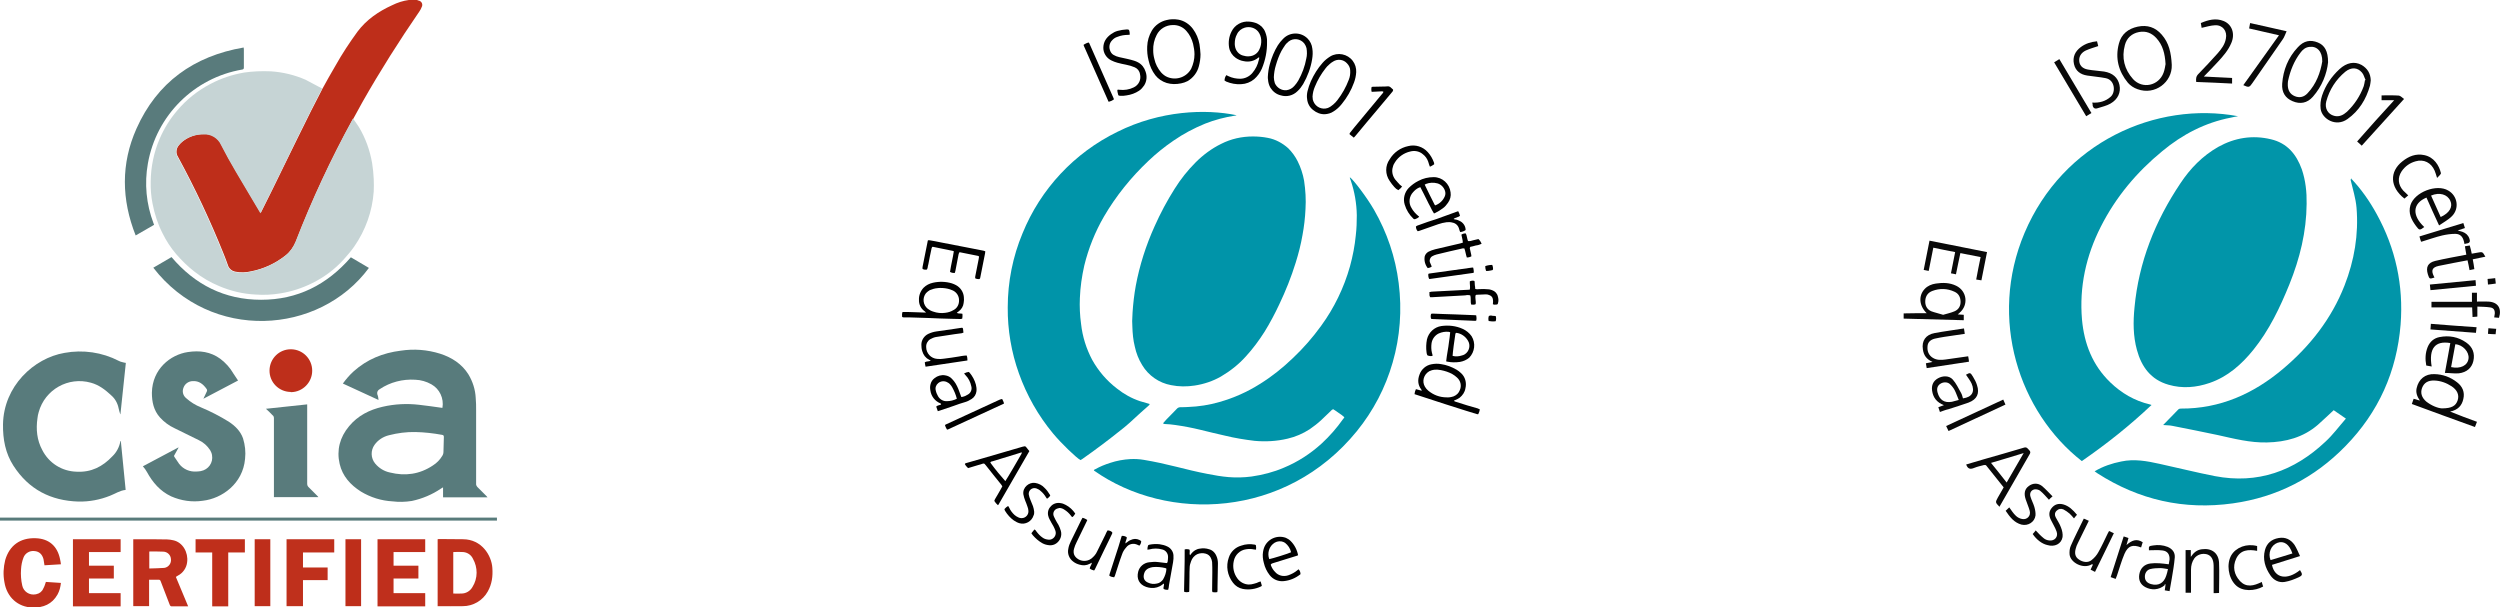 <svg xmlns="http://www.w3.org/2000/svg" xmlns:xlink="http://www.w3.org/1999/xlink" id="Layer_1" x="0px" y="0px" viewBox="0 0 1247.6 303.1" style="enable-background:new 0 0 1247.6 303.1;" xml:space="preserve"><style type="text/css">	.st0{fill:#BE2E1A;}	.st1{fill:#587B7B;}	.st2{fill:#C6D4D5;}	.st3{fill:#587B7C;}	.st4{fill:#597B7C;}	.st5{fill:#BF2F1C;}	.st6{fill:#BF301C;}	.st7{fill:#BF311D;}	.st8{fill:#BF2F1B;}	.st9{fill:#BE2F1B;}	.st10{fill:#BE2E1B;}	.st11{fill:#0094A9;}	.st12{fill:#0195A9;}	.st13{fill:#090909;}</style><g id="csia-colour">	<path class="st0" d="M208.1,0c0.3,0.1,0.5,0.2,0.8,0.3c1.2,0.2,2,1.3,1.8,2.5c0,0.2-0.1,0.4-0.2,0.6c-0.3,0.8-0.7,1.6-1.2,2.3  c-10.1,14.7-19.6,29.7-28.4,45.2c-1.5,2.7-3,5.4-4.5,8.2c-0.1,0.2-0.3,0.4-0.4,0.6c-10.8,19.6-20.2,39.9-28.3,60.7  c-1.1,2.7-2.8,5.2-5.1,7c-5,4-11,6.8-17.3,8c-2.5,0.6-5.2,0.7-7.7,0.2c-1.9-0.3-3.4-1.6-3.9-3.4c-0.6-1.8-1.3-3.5-2-5.3  C105,110.2,97.4,94,88.8,78.2c-1.1-1.7-0.9-3.9,0.3-5.5c0.5-0.7,1.2-1.4,1.9-2c3-2.5,6.8-3.8,10.7-3.8c3.7-0.3,7.3,1.8,8.8,5.3  c2.3,4.6,4.8,9,7.4,13.4c4,6.8,8,13.6,12.1,20.4c0,0.1,0.1,0.2,0.1,0.3c3.9-7.7,7.6-15.3,11.3-22.9c4.6-9.4,9.2-18.8,13.9-28.2  c1.9-3.7,3.8-7.4,5.7-11.1c2.1-3.8,4.2-7.6,6.4-11.3c3.3-5.9,7-11.5,11-17c4.5-6,10.5-10.1,17.3-13.2c2.6-1.3,5.4-2.2,8.3-2.6  c0.1,0,0.1-0.1,0.2-0.2h3.9V0z"></path>	<path class="st1" d="M0,258.3h248v1.5H0.8c-0.3,0-0.5,0-0.8,0V258.3z"></path>	<path class="st2" d="M160.8,44.2c-1.9,3.7-3.9,7.4-5.7,11.1c-4.7,9.4-9.3,18.8-13.9,28.3c-3.7,7.6-7.4,15.2-11.3,22.9  c0-0.1,0-0.2-0.1-0.3c-4-6.8-8.1-13.6-12.1-20.4c-2.6-4.4-5.1-8.9-7.4-13.4c-1.5-3.4-5.1-5.6-8.8-5.3c-3.9-0.1-7.7,1.3-10.7,3.7  c-0.7,0.6-1.3,1.3-1.9,2c-1.2,1.6-1.3,3.8-0.3,5.5c8.6,15.8,16.2,32.1,22.9,48.8c0.7,1.8,1.4,3.5,2,5.3s2.1,3.1,3.9,3.4  c2.6,0.5,5.2,0.4,7.7-0.2c6.3-1.2,12.2-4,17.3-8c2.3-1.8,4-4.3,5.1-7c8.1-20.9,17.6-41.2,28.3-60.8c0.1-0.2,0.2-0.4,0.4-0.6  c1,1.4,2,2.8,2.9,4.2c3.3,5.5,5.5,11.6,6.6,18c0.4,2.6,0.7,5.3,0.8,7.9c0.1,2.1,0.1,4.2,0,6.3c-0.7,9.9-4.1,19.3-9.7,27.4  c-1.6,2.3-3.4,4.4-5.3,6.5c-4.4,4.9-9.8,8.9-15.7,11.8c-5,2.5-10.3,4.2-15.8,5.1c-4.1,0.7-8.3,0.9-12.4,0.6  c-6.3-0.3-12.6-1.8-18.4-4.3c-4.3-1.8-8.4-4.2-12.1-7.1c-3.4-2.6-6.4-5.6-9.2-8.8c-2.7-3.2-5-6.7-6.8-10.4c-2.4-4.7-4-9.7-5-14.9  c-0.7-3.6-1-7.3-0.9-11c0.1-7.3,1.6-14.6,4.5-21.3c2.2-5.1,5.1-9.8,8.7-14c4.6-5.5,10.3-10,16.6-13.3c5.3-2.8,11-4.7,16.9-5.7  c2.1-0.3,4.2-0.5,6.3-0.6c2.3-0.1,4.7-0.1,7,0c6,0.4,11.8,1.8,17.3,4.2C155.3,41.2,158,42.8,160.8,44.2"></path>	<path class="st3" d="M188.9,199.6l-17.8-8.2c1.6-2.2,3.4-4.3,5.4-6.1c6.7-6,14.6-9.2,23.5-10.3c6.6-1,13.2-0.5,19.6,1.5  c5.9,1.9,10.9,5.1,14.2,10.4c2.1,3.5,3.4,7.5,3.6,11.7c0.2,2,0.2,4.1,0.2,6.1c0,12.2,0,24.4,0,36.6c-0.1,0.6,0.2,1.2,0.6,1.7  c1.6,1.5,3,3.1,4.6,4.6c0.1,0.2,0.3,0.3,0.5,0.6h-22.2v-5l-1,0.6c-4.4,3-9.4,5.1-14.6,6.2c-3.2,0.5-6.4,0.6-9.6,0.2  c-5.6-0.3-11-2-15.8-4.9c-5.2-3.3-9.2-7.7-10.6-13.8c-1.6-6.9,0.1-13.3,4.7-18.8c4.4-5.3,10.2-8.2,16.7-9.7c6-1.4,12.2-1.7,18.2-1  c3.8,0.4,7.6,1,11.3,1.5h0.4c0.8-4.7-1.4-9.4-5.5-11.7c-2.5-1.4-5.2-2.2-8.1-2.3c-6.2-0.4-12.5,1.2-17.7,4.7  c-1,0.5-1.5,1.6-1.2,2.6C188.7,197.7,188.8,198.6,188.9,199.6 M207.3,215.6c-4.4-0.1-8.9,0.5-13.2,1.6c-2.9,0.7-5.5,2.4-7.2,4.8  c-2,2.8-1.9,6.6,0.3,9.3c1.9,2.3,4.5,3.9,7.4,4.5c7.6,1.9,14.8,0.9,21.4-3.5c1.9-1.2,3.5-2.8,4.7-4.8c0.4-0.6,0.6-1.3,0.6-2  c0.1-2.5,0.1-4.9,0.2-7.4c0-0.7-0.2-1-0.9-1.1C216.2,216.2,211.8,215.7,207.3,215.6"></path>	<path class="st3" d="M60.3,220.1c0.8,8.1,1.6,16.3,2.4,24.3l-0.1,0.1c-2.8,0.3-5.1,1.9-7.7,2.9c-5,2-10.3,3-15.7,2.9  c-13.9-0.4-24.9-6.1-32.5-17.9c-4-6.2-5.3-13.2-5.2-20.6c0.3-19.1,15.4-33.1,30.7-35.7c9.2-1.7,18.8-0.3,27.1,4  c0.6,0.3,1.1,0.5,1.7,0.6c0.6,0.2,1.2,0.3,1.8,0.4c-0.9,8.5-1.8,17.1-2.7,25.6H60c-0.3-1-0.6-1.9-0.8-2.9c-0.5-2.6-1.8-4.9-3.8-6.6  c-2.9-2.7-6-5.1-10-6.2c-11.3-3.2-23,3.4-26.1,14.7c-0.3,1-0.5,2-0.6,3c-0.8,5.5-0.3,10.9,2.4,15.9c3.3,6.5,9.8,10.6,17.1,10.8  c7.3,0.4,13-2.5,17.9-7.7c2.1-2,3.5-4.7,4-7.6H60.3"></path>	<path class="st3" d="M71.3,232.7l17.7-9.4l0.1,0.1c-0.7,1.2-1.3,2.4-2,3.6c-0.3,0.3-0.3,0.8,0,1.1c0.8,1.1,1.5,2.3,2.3,3.4  c2.1,2.7,5.4,4.1,8.8,3.8c0.7,0,1.3-0.1,2-0.2c3.8-0.7,6.3-4.2,5.6-8c-0.1-0.8-0.5-1.7-0.9-2.4c-1.4-2.2-3.4-4-5.8-5.1  c-4-2-8-3.9-12-5.9c-2.8-1.3-5.2-3.1-7.3-5.4c-3.1-3.5-4-7.7-4-12.3c0.2-11.9,9.3-19,17.9-20.3c5.9-0.9,11.4-0.2,16.3,3.4  c2.6,2,4.8,4.4,6.4,7.2c0.8,1.2,1.6,2.4,2.4,3.6l-17.3,9.1c0.6-1.3,1.2-2.5,1.7-3.6c0.2-0.4,0.2-0.9-0.1-1.3  c-1.7-2.4-3.8-4.1-6.9-3.9c-2,0-3.9,1.3-4.6,3.2c-0.8,1.9-0.3,4,1.3,5.3c2.2,2,4.7,3.5,7.4,4.6c4.8,2,9.4,4.4,13.8,7.1  c3.2,2.1,5.9,4.7,7.2,8.4c1,3.3,1.4,6.7,1,10.2c-1.1,12.4-11.5,19.8-21.1,20.9c-5.4,0.8-10.8,0-15.8-2.2  c-5.5-2.6-9.2-6.9-12.1-12.2C72.8,234.6,72.1,233.6,71.3,232.7"></path>	<path class="st4" d="M76.9,112.2l-9.2,5.3c-7.1-17.9-7.4-35.8,0.4-53.3C78.4,41.1,96.7,28,121.6,23.7c0,0.5,0.1,0.7,0.1,1  c0,3,0,6,0,9c0,0.6-0.2,0.9-0.8,1c-24,4.1-42.9,22.9-47.1,46.9c-1.8,10-0.8,20.3,2.8,29.8C76.7,111.6,76.8,111.9,76.9,112.2  C76.9,112.1,76.9,112.2,76.9,112.2"></path>	<path class="st3" d="M76.5,133.6l9.1-5.3c11.7,13.8,26.5,21.3,44.7,21.3s32.9-7.5,44.8-21.2l9,5.3  C159.3,167.3,105.2,170.7,76.5,133.6"></path>	<path class="st4" d="M132.7,204l20.6-2.2v1.1c0,12.8,0,25.6,0,38.5c0,0.6,0.2,1.2,0.6,1.6c1.5,1.5,3,3,4.5,4.5  c0.2,0.2,0.3,0.3,0.5,0.6h-22.2V247c0-12.8,0-25.5,0-38.3c0-0.6-0.2-1.2-0.7-1.5C135.1,206.2,134,205.2,132.7,204"></path>	<path class="st5" d="M66.5,269.1h3c4.7,0,9.3,0,13.9,0.1c1,0,2,0.2,3,0.4c4.9,1,7.6,6.2,7,10.9c-0.3,2.9-2.1,5.5-4.7,6.8l-0.8,0.5  c-0.1,0.1-0.1,0.1-0.1,0.2c2,4.8,4,9.7,6.1,14.6h-5.2c-0.9,0-1.8,0-2.8,0c-0.5,0.1-1-0.2-1.2-0.8c-1.5-3.9-3-7.8-4.5-11.7  c-0.1-0.5-0.6-0.9-1.1-0.8c-1.5,0-3.1,0-4.7,0v13.2h-7.9C66.5,302.5,66.5,269.1,66.5,269.1z M74.5,283.7c2.6-0.1,5.1-0.1,7.5-0.3  c2.1-0.3,3.6-2.3,3.3-4.4c-0.1-2-1.7-3.6-3.7-3.7c-2.2-0.1-4.5-0.1-6.7-0.1c-0.1,0-0.3,0-0.4,0.1C74.5,275.3,74.5,283.7,74.5,283.7  z"></path>	<path class="st6" d="M218.4,302.5v-33.4c0.2,0,0.4-0.1,0.6-0.1c4,0,8,0.1,12,0.1c9.4,0,14.3,8.1,14.7,14.3  c0.3,4.2-0.2,8.1-2.3,11.8c-2.5,4.5-7.3,7.3-12.4,7.3c-4,0.1-8.1,0-12.2,0C218.7,302.6,218.6,302.6,218.4,302.5 M226.2,296.2  c1.4,0,2.7,0.1,4.1,0c2.3,0,4.4-1.3,5.5-3.3c2.7-4.3,2.7-9.7,0.2-14.1c-0.9-1.9-2.7-3.1-4.8-3.3c-1.7-0.1-3.3-0.1-5,0V296.2z"></path>	<polygon class="st7" points="60.2,296 60.2,302.6 36.4,302.6 36.4,269.1 60.2,269.1 60.2,275.5 44.4,275.5 44.4,282.3 56.8,282.3   56.8,288.7 44.4,288.7 44.4,296  "></polygon>	<polygon class="st5" points="188.4,269.1 212.2,269.1 212.2,275.5 196.4,275.5 196.4,282.3 208.8,282.3 208.8,288.7 196.4,288.7   196.4,296 212.2,296 212.2,302.6 188.4,302.6  "></polygon>	<path class="st8" d="M22.9,290.4l7.5,0.5c-0.2,2-0.7,4-1.7,5.8c-2.7,4.8-7.1,6.6-12.4,6.5C8.9,303,3.4,298,2.2,290.5  c-0.7-3.7-0.5-7.4,0.4-11c2.1-7.3,7.5-11.2,15.2-10.9c6.6,0.2,10.9,3.9,12.2,10.6c0.2,0.8,0.3,1.6,0.4,2.4l-8.2,0.5  c-0.2-1.1-0.3-2.1-0.5-3.1c-0.7-2.5-2.2-3.8-4.5-4c-2.4-0.3-4.7,1.1-5.5,3.3c-0.7,1.8-1.1,3.8-1.2,5.8c-0.2,2.7,0,5.5,0.6,8.1  c0.6,3,3.6,5,6.7,4.4c0.1,0,0.3-0.1,0.4-0.1c1.5-0.3,2.8-1.3,3.4-2.8C22.2,292.7,22.5,291.6,22.9,290.4"></path>	<polygon class="st6" points="143,269.1 166.8,269.1 166.8,275.7 151.2,275.7 151.2,283.2 163.5,283.2 163.5,289.5 151.2,289.5   151.2,302.5 143,302.5  "></polygon>	<polygon class="st8" points="105.9,275.7 97.6,275.7 97.6,269.1 122.2,269.1 122.2,275.7 113.9,275.7 113.9,302.6 105.9,302.6  "></polygon>	<path class="st9" d="M145,195.6c-5.9-0.1-10.6-4.9-10.5-10.8s4.9-10.6,10.8-10.5c5.8,0.1,10.5,4.8,10.5,10.7  c0,5.8-4.7,10.6-10.5,10.7C145.2,195.7,145.1,195.7,145,195.6"></path>	<rect x="127.1" y="269.1" class="st10" width="7.8" height="33.4"></rect>	<rect x="172.4" y="269.1" class="st0" width="7.8" height="33.4"></rect></g><g>	<path class="st11" d="M596.7,81c-4,4-7.5,8.4-10.5,13.2c-3.8,6-7.1,12.2-10,18.7c-4.3,9.5-7.5,19.5-9.4,29.7  c-0.8,4.4-1.3,8.8-1.6,13.2l-0.2,4.4l0,0c0,1,0.1,1.9,0.1,2.9c0.1,3.3,0.4,6.6,1.2,9.8c0.7,3.3,1.9,6.4,3.7,9.3  c3.1,5.2,8.4,8.9,14.4,10c3.9,0.8,7.9,0.8,11.8,0.2c4.6-0.7,9.1-2.2,13.1-4.5c4.6-2.7,8.8-6,12.4-10c3.5-3.8,6.6-8,9.4-12.4  c2.7-4.4,5.1-8.9,7.3-13.6c3.2-6.7,6-13.7,8.2-20.8c1.4-4.5,2.6-9.1,3.4-13.8c0.8-4.3,1.3-8.6,1.5-13c0.3-4.7,0-9.4-0.7-14.1  c-0.6-3.4-1.7-6.7-3.2-9.7c-1.2-2.4-2.8-4.6-4.7-6.5c-2.9-2.6-6.4-4.5-10.2-5.2c-2.5-0.5-5-0.7-7.5-0.7c-5.5,0-10.9,1.2-15.8,3.7  C604.7,74.1,600.4,77.3,596.7,81"></path>	<path class="st11" d="M698,141.3c-1.6-12.9-5.8-25.3-12.3-36.6c-3.7-6.4-10.3-15-12-16.2c0,0.2-0.1,0.2-0.1,0.2  c0.2,0.5,0.3,0.9,0.5,1.4c1.9,5.6,2.9,11.4,3,17.3c0,3.3-0.1,6.7-0.5,10c-0.5,5.2-1.5,10.4-2.9,15.5c-3,10.7-7.9,20.8-14.4,29.7  c-4.2,5.8-8.9,11.2-14.1,16.1c-5.1,4.9-10.6,9.3-16.6,13c-6.2,3.9-12.9,6.9-20,8.9c-5.1,1.5-10.4,2.3-15.7,2.5  c-1.2,0.1-2.5,0.1-3.7,0.1c-0.7,0-1.4,0.2-1.9,0.8c-1.2,1.3-2.4,2.5-3.7,3.8c-1,1-2,2-2.9,3.1c-0.2,0.1-0.2,0.4-0.1,0.6l0,0  l0.7,0.1c1.8,0.1,3.5,0.2,5.3,0.5c4.2,0.6,8.4,1.4,12.5,2.4s8.1,2,12.2,2.9c4.9,1.2,9.8,2,14.8,2.6c5.5,0.5,11.1,0.2,16.5-1.1  c3.9-0.9,7.6-2.5,11-4.7c2-1.4,4-2.9,5.8-4.6c1.6-1.5,3.1-3,4.7-4.5c0.3-0.4,0.7-0.7,1.2-0.9c0.9,0.6,1.9,1.2,2.8,1.9  c1,0.6,1.9,1.3,2.8,2.1c-0.2,0.4-0.4,0.7-0.7,1c-3.1,4.4-6.6,8.4-10.6,12.1c-5.6,5.1-11.9,9.2-18.9,12.1  c-5.1,2.2-10.6,3.6-16.1,4.4c-3.8,0.5-7.6,0.6-11.4,0.3c-3.6-0.3-7.1-0.9-10.6-1.6c-5.3-1-10.5-2.3-15.7-3.6s-10.6-2.5-16-3.4  c-2.3-0.4-4.5-0.5-6.8-0.4c-3.4,0.2-6.8,0.8-10.1,1.9c-2.5,0.8-5,1.8-7.3,3.1c-0.3,0.2-0.8,0.2-0.8,0.7c36.8,26,95.7,24,131.2-19.6  c8.2-10.1,14.3-21.7,17.9-34.3C698.7,168.1,699.7,154.6,698,141.3"></path>	<path class="st11" d="M568.5,206.6c1.6-1.4,3.1-2.7,4.6-4.1c0.2-0.2,0.6-0.4,0.6-0.9c-0.3-0.1-0.7-0.2-1-0.3  c-1.3-0.4-2.5-0.7-3.8-1.1c-4.2-1.4-8.1-3.6-11.5-6.3c-5.1-3.9-9.3-8.8-12.4-14.4c-2.9-5.5-4.8-11.5-5.5-17.8  c-0.6-4.3-0.8-8.7-0.6-13c0.2-5.4,1-10.9,2.2-16.2c2.1-8.6,5.4-16.8,9.8-24.4c6-10.3,13.6-19.7,22.3-27.9c3.9-3.7,8-7,12.4-10  c4.9-3.4,10.2-6.2,15.8-8.5c4.8-1.9,9.8-3.2,14.9-4c0.3,0,0.6-0.1,0.8-0.2c-15.4-3.2-38.1-2.4-59.5,8.3  c-21.5,10.5-38.3,28.5-47.3,50.6c-4.9,11.7-7.4,24.3-7.4,37c-0.1,11.2,1.8,22.4,5.6,33c3.9,10.9,9.6,21,17,29.9  c4.3,5.2,11.9,12.4,13.7,13.3c0.3-0.2,0.6-0.4,1-0.6c6.4-4.5,12.7-9.2,18.8-14.1C562.3,212.4,565.4,209.5,568.5,206.6"></path>	<path d="M582.7,38.5c-1.3-0.5-2.4-1.4-3.3-2.4c-1.6-1.9-2.8-4.2-3.3-6.6c-0.4-1.4-0.6-2.9-0.6-4.4c-0.1-2.6,0.5-5.3,1.7-7.6  c1.5-3.1,4.7-5,8.1-5c2.6-0.1,5.1,1,6.8,3c1.6,1.8,2.7,4,3.3,6.4c0.4,1.7,0.7,3.5,0.7,5.2c0,2.5-0.6,4.9-1.6,7.1  C592.3,38.4,587.2,40.3,582.7,38.5 M598.3,33c0.5-1.9,0.8-3.9,0.8-5.9c-0.1-0.9-0.1-1.8-0.2-2.6c-0.1-0.8-0.2-1.6-0.3-2.4  c-0.5-2.8-1.6-5.4-3.3-7.7c-1.8-2.4-4.4-4.1-7.3-4.6c-1.9-0.3-3.9-0.3-5.8,0.2c-3.1,0.7-5.8,2.6-7.4,5.3c-1.4,2.4-2.2,5.1-2.3,7.9  c-0.1,2.4,0.1,4.7,0.7,7c0.6,2.7,1.7,5.2,3.4,7.4c1.4,1.8,3.4,3.1,5.6,3.8c2.3,0.7,4.8,0.7,7.2,0.2c1.1-0.2,2.2-0.6,3.2-1.1  C595.4,38.9,597.5,36.2,598.3,33"></path>	<path d="M628.5,24.6c-0.9,2.1-2.9,3.4-5.2,3.5c-1.1,0.1-2.1-0.1-3.1-0.4c-2.1-0.6-3.6-2.5-3.9-4.7c-0.1-0.4-0.1-0.9-0.1-1.3  c0-1.6,0.3-3.2,1.1-4.6c0.7-1.6,2.2-2.8,3.9-3.3c2.4-0.7,5.1,0,6.7,2c0.9,1.2,1.4,2.6,1.5,4.1C629.5,21.6,629.2,23.2,628.5,24.6   M631.4,16c-0.7-1.9-2.2-3.4-4.1-4.3c-1.2-0.5-2.5-0.8-3.8-0.9c-3.7-0.4-7.3,1.6-8.9,4.9c-1.3,2.5-1.7,5.4-1.2,8.2  c0.4,2,1.6,3.8,3.3,5c1.2,0.8,2.5,1.4,3.9,1.6c2.6,0.6,5.3,0,7.3-1.7c0.1-0.1,0.3-0.2,0.4-0.2c0.1,0.1,0.1,0.2,0.1,0.3  c0,0.3-0.1,0.7-0.2,1c-0.5,2.4-1.6,4.6-3.2,6.5c-1.5,1.8-3.8,2.9-6.1,2.9c-2,0-4-0.4-5.9-1.3l-1-0.5c-0.6,0.8-0.9,1.7-0.9,2.7  c0.3,0.2,0.6,0.3,0.8,0.5c2.4,1,5,1.5,7.6,1.3c2.3-0.1,4.6-1,6.4-2.5c1.6-1.4,2.9-3.2,3.8-5.2c1.8-4.3,2.7-8.9,2.6-13.5  C632.4,19.2,632,17.5,631.4,16"></path>	<path d="M721.9,198.3c-3.4,0-6.6-1.2-9.2-3.4c-0.6-0.5-1.2-1.2-1.6-1.9c-1.6-2.7-0.6-6.1,2.1-7.7c0.1,0,0.1-0.1,0.2-0.1  c0.8-0.4,1.6-0.6,2.4-0.7c1.1-0.1,2.2,0,3.3,0.2c2,0.4,3.9,1,5.7,2c0.8,0.5,1.6,1,2.3,1.7c1.8,1.6,2.4,4.1,1.4,6.3  c-0.5,1.4-1.6,2.5-3.1,3.1C724.2,198.2,723,198.4,721.9,198.3 M732.2,202.3c-1.9-0.6-3.8-1.2-5.7-1.8c-0.3-0.1-0.7-0.1-0.9-0.6  c0.2-0.1,0.4-0.2,0.7-0.3c0.7-0.3,1.4-0.6,2.1-1.1c1.5-1.2,2.6-2.8,2.9-4.7c0.7-2.8-0.1-5.8-2.3-7.7c-0.6-0.6-1.3-1.1-2.1-1.6  c-2.4-1.4-5-2.4-7.8-2.8c-1.6-0.3-3.3-0.2-4.8,0.1c-2.7,0.5-5,2.5-5.9,5.1c-1,2.6-0.9,5.2,0.9,7.5c0.1,0.2,0.2,0.4,0.2,0.6  l-2.9-0.8c-0.4,0.8-0.6,1.6-0.7,2.5c0.9,0.4,29.6,9.6,31.3,10c0.2,0,0.4,0,0.5,0c0.4-0.8,0.7-1.6,0.8-2.4c-0.4-0.2-0.7-0.3-1.1-0.5  L732.2,202.3"></path>	<path d="M651.9,29.2c-0.7,3.9-2.1,7.6-4,11c-0.5,0.9-1.2,1.8-1.9,2.6c-1,1.2-2.4,2-3.9,2.2c-2.5,0.3-4.9-1.2-5.9-3.5  c-0.3-1-0.5-2-0.5-3c0.1-2,0.4-4,1-5.9c0.7-2.5,1.6-4.9,2.8-7.2c0.6-1,1.2-2,1.9-3c0.5-0.6,1-1.2,1.7-1.7c2.4-1.9,5.9-1.4,7.8,1  c0.5,0.7,0.9,1.5,1.1,2.3C652.3,25.8,652.3,27.6,651.9,29.2 M654.9,24.2c-0.2-1.9-1.1-3.7-2.4-5c-3.3-3.3-8.7-3.3-12,0  c-0.1,0.1-0.2,0.2-0.3,0.3c-0.9,0.9-1.8,2-2.5,3.1c-1.8,2.9-3.1,6.1-4,9.4c-0.6,2.1-0.9,4.2-1,6.4c0,0.4,0,0.9,0.1,1.4  c0.1,1.4,0.5,2.8,1.2,4c1.2,1.9,3,3.3,5.2,3.8c2.9,0.9,6.1,0.1,8.3-2.1c1.1-1,2-2.2,2.8-3.5c2.2-3.8,3.8-8.1,4.5-12.4  C655.1,27.8,655.2,26,654.9,24.2"></path>	<path d="M673.1,39.8c-1.4,3.7-3.3,7.1-5.7,10.2c-0.6,0.8-1.3,1.5-2.1,2.2s-1.7,1.3-2.7,1.7c-2.9,1-6.1-0.5-7.2-3.4  c-0.1-0.3-0.2-0.7-0.3-1c0-0.4,0-0.8-0.1-1.2c0.1-1.8,0.5-3.5,1.2-5.1c1.3-3.2,3.1-6.3,5.3-9.1c0.5-0.7,1.1-1.3,1.8-1.9  c0.6-0.6,1.3-1.1,2-1.5c2.2-1.4,5.1-1.1,6.9,0.9c1,1,1.6,2.3,1.6,3.6C673.9,36.8,673.7,38.3,673.1,39.8 M676.8,36  c0.1-2-0.5-4-1.7-5.6c-2.6-3.5-7.6-4.5-11.3-2.2c-1.4,0.9-2.7,1.9-3.8,3.2c-2.4,2.7-4.3,5.8-5.8,9.1c-0.7,1.6-1.3,3.3-1.7,5  c-0.3,1.3-0.4,2.6-0.2,3.9c0.2,2.2,1.3,4.2,3,5.5c1.7,1.4,3.8,2.2,5.9,2.1c1.5-0.1,3-0.5,4.3-1.4c1.6-1,2.9-2.2,4.1-3.7  c2.6-3.2,4.7-6.8,6.1-10.7C676.3,39.6,676.7,37.8,676.8,36"></path>	<path d="M509.8,226.4c-0.9,1.7-7.5,12.9-8.1,13.7c-2.5-2.8-4.9-5.7-7.1-8.7c-0.1-0.2-0.3-0.4-0.4-0.7c0.3-0.3,0.7-0.5,1.1-0.5  c4-1.2,8.1-2.5,12.1-3.7c0.6-0.2,1.2-0.4,1.9-0.6c0.2-0.1,0.5-0.1,0.7-0.1C509.9,226,509.8,226.2,509.8,226.4 M512.4,223.5  c-0.7-0.9-0.8-0.9-1.9-0.6h-0.1l-19.9,5.8l-8,2.3c-0.4,0.1-0.8,0.1-1,0.6c0.4,0.8,1,1.4,1.6,2c0.2-0.1,0.5-0.1,0.7-0.2l4.3-1.3  c0.8-0.2,1.5-0.4,2.3-0.7c0.5-0.2,1,0,1.2,0.4c0,0.1,0.1,0.1,0.2,0.2c2.6,3.3,5.2,6.6,7.9,9.9c0.2,0.3,0.3,0.5,0.5,0.8  c-0.3,0.5-0.5,0.9-0.7,1.3c-1,1.7-1.9,3.4-2.9,5c-0.2,0.3-0.3,0.7-0.4,1c0.5,0.8,1.1,1.5,1.8,2.1c0.1-0.1,0.3-0.2,0.3-0.3  c5.1-8.9,10.2-17.7,15.4-26.7C513.2,224.6,512.8,224,512.4,223.5"></path>	<path d="M464,144.8c1.2-0.5,2.5-0.9,3.8-1c0.6-0.1,1.1-0.1,1.5-0.1c1.6,0,3.3,0.2,4.8,0.7c0.5,0.2,1,0.4,1.5,0.6  c1.8,0.9,3,2.7,3,4.8c0.1,2-0.9,4-2.7,4.9c-1.3,0.8-2.6,1.2-4.1,1.4c-2.1,0.3-4.1,0.1-6.1-0.6c-1-0.3-1.9-0.8-2.7-1.4  c-2.4-1.9-2.8-5.4-0.9-7.8C462.7,145.7,463.3,145.2,464,144.8 M474.9,159.1c1.5,0,2.9,0.1,4.4,0.1c0.3,0,0.6-0.1,0.9-0.2  c0.1-0.8,0.2-1.6,0.1-2.4c-0.9-0.3-1.9,0.1-2.8-0.5c0.3-0.3,0.6-0.5,0.9-0.7c1.4-1,2.3-2.5,2.5-4.2c0.2-1,0.2-2,0.1-3  c-0.2-2.5-1.7-4.7-3.9-5.9c-0.7-0.4-1.3-0.6-2.1-0.9c-3-0.9-6.3-1-9.4-0.3c-1.8,0.4-3.4,1.2-4.7,2.5c-1.5,1.6-2.4,3.8-2.3,6  c-0.1,2.2,0.9,4.4,2.8,5.7c0.2,0.2,0.5,0.4,0.7,0.7c-2.2-0.1-4.1-0.1-5.9-0.2s-3.8-0.1-5.8-0.1c-0.3,0.8-0.3,1.6-0.2,2.5  c0.5,0.2,1,0.3,1.5,0.2h2.2l9.6,0.3C467.3,158.9,471.1,159,474.9,159.1"></path>	<path d="M726.3,166.6c0.1-0.1,0.1-0.3,0.2-0.4c0.1,0,0.2-0.1,0.3-0.1c2.4,0.3,4.5,1.8,5.7,3.8c1.5,2.3,0.8,5.4-1.5,6.9  c-0.5,0.3-1,0.5-1.5,0.6c-1.5,0.5-3.1,0.6-4.6,0.2C724.9,176.6,725.9,168.7,726.3,166.6 M711.9,175.8c0,0.5,0.2,1,0.4,1.5  c0.8,0.4,1.7,0.5,2.6,0.3c0-0.5-0.1-1-0.3-1.5c-0.4-1.6-0.4-3.2-0.2-4.8c0.3-2.1,1.7-4,3.6-4.9c1.6-0.7,3.3-1,5-0.8  c0.3,0.1,0.5,0.1,0.7,0.2c-0.1,1.7-0.4,3.3-0.6,4.9s-0.4,3.1-0.7,4.7s-0.5,3.2-0.7,4.9c0.2,0.1,0.4,0.2,0.7,0.2  c2,0.4,4.1,0.4,6.2,0.1c1.7-0.3,3.3-1,4.6-2.1c2.8-2.9,3.3-7.3,1.2-10.7c-1.1-1.6-2.7-2.9-4.5-3.7c-3.3-1.5-7-1.9-10.6-1.4  c-3.5,0.5-6.4,3.2-7.2,6.7C711.7,171.5,711.6,173.7,711.9,175.8"></path>	<path d="M711.6,91.8c1.8-0.7,3.8-0.8,5.7-0.3c1.8,0.5,3.2,1.9,3.8,3.7c0.3,0.9,0.3,1.9-0.1,2.8c-0.9,2.1-2.6,3.7-4.8,4.5  c-0.2-0.2-0.3-0.4-0.4-0.6c-1.6-3.1-3.1-6.2-4.6-9.3c-0.1-0.2-0.1-0.3-0.2-0.5C711.2,92.1,711.4,91.9,711.6,91.8 M708.2,108.2  c0-0.1-0.1-0.2-0.1-0.2l-0.4-0.3c-1.3-1.1-2.5-2.4-3.3-3.9c-1.6-2.5-1.2-5.8,0.8-7.9c0.8-0.9,1.7-1.7,2.8-2.2  c0.2-0.1,0.5-0.2,0.8-0.3l1.7,3.3c0.5,1.1,1.1,2.1,1.6,3.2s1.1,2.2,1.7,3.3c0.5,1.1,1.1,2.2,1.8,3.3c0.2,0,0.4-0.1,0.6-0.2  c1.4-0.7,2.7-1.5,3.9-2.4c1-0.7,1.8-1.7,2.5-2.7c1.1-1.5,1.6-3.4,1.3-5.2c-0.5-4.3-4.1-7.6-8.4-7.6c-2.7,0-5.3,0.6-7.7,1.9  c-1.8,0.9-3.4,2.1-4.8,3.5c-2.1,2.2-2.9,5.4-2,8.3c0.8,2.7,2.3,5.1,4.3,7c0.1,0.1,0.2,0.2,0.3,0.2c0.2,0.1,0.3,0.1,0.5,0.1  C706.8,109.2,707.6,108.8,708.2,108.2"></path>	<path d="M462.6,134.5c0.1-0.3,0.2-0.5,0.3-0.8c0.1-0.6,0.2-1.3,0.4-1.9c0.5-2.6,1-5.2,1.6-7.9c0.1-0.2,0.2-0.5,0.3-0.7  c0.2,0,0.3,0,0.5,0l9.8,2c0.2,0.1,0.3,0.1,0.5,0.2c-0.5,3.4-1.4,6.8-1.9,10.3c0.7,0.4,1.6,0.6,2.4,0.5c0.1-0.4,0.2-0.7,0.3-1.1  c0.5-2.4,0.9-4.9,1.4-7.3c0.1-0.6,0.2-1.2,0.5-1.8c0.1-0.1,0.3-0.1,0.4-0.1c3,0.6,6,1.2,9,1.8c0.2,0.1,0.4,0.2,0.5,0.3  c-0.1,0.4-0.1,0.9-0.2,1.3c-0.6,2.9-1.1,5.8-1.7,8.6c-0.1,0.4-0.1,0.8,0.1,1.1c0.6,0.2,1.2,0.3,1.8,0.3c0.2,0,0.4-0.2,0.5-0.4  s0.1-0.2,0.1-0.4c0.8-4.1,1.6-8.1,2.4-12.1c0-0.3,0.1-0.6,0.1-1c-0.3-0.1-0.6-0.2-0.9-0.3l-8.7-1.7l-12.4-2.4  c-1.9-0.4-3.9-0.8-5.8-1.1c-0.3,0-0.5,0-0.8,0c-0.1,0.3-0.2,0.5-0.2,0.8c-0.8,4.2-1.7,8.3-2.5,12.5c0,0.3-0.1,0.7,0,1  C461,134.6,461.9,134.7,462.6,134.5"></path>	<path d="M554.5,30.1c1,0.5,2,0.9,3.1,1.2c1.4,0.4,2.9,0.7,4.4,1c1.5,0.3,2.9,0.7,4.3,1.3c1.4,0.6,2.4,1.9,2.6,3.4  c0.7,2.7-0.6,5.4-3.1,6.6c-2.2,1.1-4.7,1.5-7.2,1.2c-0.3,0-0.7-0.2-1,0.1c0,0.6,0.1,1.3,0.3,1.9c0.2,0.9,0.2,0.9,1.1,1  c1.1,0.1,2.1,0,3.2-0.2c2.2-0.3,4.4-1.1,6.2-2.3c1.1-0.7,1.9-1.7,2.6-2.7c1.3-2.1,1.5-4.6,0.7-6.8c-0.6-2-1.9-3.7-3.8-4.7  c-0.6-0.3-1.2-0.6-1.9-0.8c-1.1-0.4-2.3-0.6-3.4-0.9c-1.4-0.3-2.8-0.6-4.1-0.9c-1-0.2-1.9-0.6-2.8-1.1c-0.9-0.5-1.5-1.4-1.8-2.4  c-0.6-1.7-0.2-3.6,1.1-4.9c0.7-0.8,1.6-1.4,2.6-1.7c1.7-0.7,3.6-1,5.4-1c0.3,0,0.6-0.1,0.8-0.1c0-0.8-0.1-1.7-0.4-2.4  c-0.4-0.2-0.9-0.3-1.3-0.2c-1.4,0.1-2.9,0.3-4.3,0.7c-1.2,0.3-2.3,0.9-3.3,1.6c-2.4,1.7-3.9,3.9-3.9,6.9  C550.6,26.4,552.1,28.9,554.5,30.1"></path>	<path d="M633.5,279c-0.1-0.1-0.2-0.2-0.2-0.3c-0.8-2.6-0.1-5.4,1.9-7.2c1.2-1.1,2.8-1.6,4.4-1.3c0.6,0.1,1.2,0.4,1.7,0.7  c1.5,1.2,2.6,2.8,3,4.7C643.2,276.2,634.8,278.8,633.5,279 M648,284.1l-0.6,0.5c-1.3,1.1-2.8,1.9-4.5,2.5c-2.4,0.8-5,0.2-6.6-1.7  c-0.9-0.9-1.5-1.9-2-3.1c-0.1-0.2-0.1-0.5-0.1-0.7c0.3-0.3,0.8-0.5,1.2-0.6c3.8-1.2,7.6-2.4,11.3-3.5c0.3-0.1,0.7-0.2,1.1-0.4  c-0.5-2.7-1.8-5.2-3.7-7.1c-0.7-0.7-1.5-1.2-2.4-1.6c-4.4-1.6-9.3,0.6-10.9,5c-0.2,0.6-0.4,1.3-0.5,2c-0.3,1.8-0.1,3.7,0.4,5.5  c0.5,2.2,1.5,4.3,2.9,6.1c1.7,2.2,4.4,3.3,7.1,3c2.9-0.3,5.7-1.4,8.1-3.3c0.1,0,0.1-0.1,0.2-0.2C649,285.6,648.7,284.7,648,284.1  C648.1,284.1,648,284.1,648,284.1"></path>	<path d="M580.4,289.2c-0.7,1-1.8,1.8-3,2c-1.6,0.4-3.2,0.2-4.6-0.5c-1.8-0.8-2.5-2.4-1.8-4.6c0.3-1.1,1.1-2,2.2-2.5  c0.7-0.3,1.4-0.5,2.1-0.6c2.1-0.2,4.2,0,6.3,0.5c0.2,0.1,0.3,0.2,0.5,0.3C582,285.7,581.4,287.5,580.4,289.2 M582.5,272.7  c-1.2-0.6-2.5-0.9-3.8-1.1c-1.7-0.2-3.4-0.1-5,0.2c-0.4,0.1-0.7,0.2-0.8,0.5c-0.2,0.6-0.3,1.3-0.3,2c0.3,0,0.6-0.1,0.9-0.1  c2.1-0.6,4.4-0.6,6.5,0c1.8,0.4,3,2.1,2.9,3.9c0,0.7-0.1,1.5-0.2,2.2c-0.1,0.3-0.2,0.5-0.3,0.7l-1.1-0.1c-1.1-0.1-2.2-0.3-3.3-0.4  c-1.5-0.2-3.1-0.1-4.6,0.1c-2.6,0.3-4.8,2.2-5.4,4.7c-0.9,3.5,0.5,6.4,4,7.6c0.8,0.3,1.6,0.4,2.4,0.5c2,0.2,4.1-0.4,5.7-1.7  c0.2-0.2,0.4-0.3,0.7-0.5c0.3,1-0.4,1.8-0.1,2.7c0.7,0.4,1.5,0.5,2.3,0.4c0-0.3,0.1-0.6,0.2-0.9c0.1-0.5,0.1-1,0.2-1.6  c0.7-3.7,1.3-7.4,2-11.2c0.2-1.2,0.3-2.4,0.2-3.5C585.5,275.3,584.3,273.5,582.5,272.7"></path>	<path d="M468.1,197.7c-0.5-0.9-0.9-1.8-1.1-2.8c-0.4-1.4,0.1-2.8,1.2-3.7c1.2-1,2.8-1.2,4.2-0.6c0.7,0.3,1.3,0.7,1.8,1.3  c0.4,0.4,0.7,0.9,1,1.4c1,1.8,1.8,3.7,2.3,5.7c-1.6,0.8-3.3,1.2-5,1.2C470.7,200.3,469,199.3,468.1,197.7 M481.8,200.6  c1.1-0.3,2.1-0.9,3.1-1.5c1.4-0.9,2.2-2.3,2.4-3.9c0.1-1.1,0-2.2-0.3-3.3c-0.6-2.2-1.7-4.2-3.1-5.9c-0.2-0.2-0.3-0.3-0.5-0.4  c-0.8,0.1-1.6,0.4-2.3,0.8c0.3,0.3,0.5,0.6,0.7,0.8c1.5,1.5,2.5,3.5,2.9,5.5c0.5,1.6-0.2,3.4-1.7,4.2c-0.8,0.5-1.6,0.9-2.5,1.1  c-0.2,0.1-0.5,0.1-0.8,0.1c-0.2-0.5-0.3-1-0.5-1.4c-0.6-1.8-1.3-3.6-2.3-5.3c-0.5-0.8-1.1-1.6-1.8-2.3c-0.9-1-2.1-1.6-3.5-1.8  c-1.8-0.3-3.7,0.2-5.2,1.4c-1.1,0.8-1.8,1.9-2.1,3.3c-0.2,0.9-0.2,1.9,0,2.9c0.4,2.9,2.3,5.3,5,6.4c0.2,0.1,0.4,0.2,0.3,0.6  c-0.5,0.2-1,0.3-1.6,0.5c-0.3,0.1-0.5,0.3-0.8,0.5c0.3,0.8,0.5,1.5,0.8,2.3l0.7-0.2l7.1-2.4C477.9,201.8,479.8,201.2,481.8,200.6"></path>	<path d="M555,265.6c-0.6-0.6-1.4-0.9-2.3-0.9c-0.4,0.7-0.8,1.4-1.1,2.2c-1.4,2.8-2.7,5.5-4.1,8.3c-0.6,1.4-1.6,2.5-2.8,3.5  c-2.2,1.7-5.3,1.6-7.4-0.2c-0.8-0.7-1.4-1.6-1.5-2.7c-0.1-0.7,0-1.3,0.2-2c0.3-1.1,0.7-2.1,1.2-3.1c1.6-3.4,3.3-6.7,4.9-10.1  c0.2-0.3,0.3-0.7,0.5-1.1c-0.7-0.5-1.5-0.9-2.4-1.1c-0.2,0.4-0.5,0.9-0.7,1.3c-1.7,3.5-3.4,6.9-5.1,10.4c-0.6,1.2-1.1,2.5-1.3,3.9  c-0.5,2.3,0.5,4.8,2.4,6.2c1,0.8,2.1,1.3,3.3,1.6c1.6,0.5,3.4,0.4,4.9-0.4l1.2-0.6c-0.2,1.2-1,1.9-1.1,2.9c0.6,0.5,1.4,0.8,2.2,1  c0.1-0.2,0.3-0.4,0.4-0.6c1.6-3.3,3.2-6.7,4.8-10c1.2-2.5,2.5-5,3.7-7.6C555,266.3,555.2,266,555,265.6"></path>	<path d="M482.7,179.9l0.1-0.1c0-0.8-0.1-1.7-0.4-2.4c-0.5,0-0.9,0.1-1.3,0.1c-0.8,0.1-1.6,0.2-2.5,0.4c-2.5,0.4-5,0.8-7.6,1.1  c-1.1,0.2-2.2,0.2-3.3,0.1c-3.1-0.2-5.5-2.8-5.5-5.9c-0.1-1.6,0.7-3.1,2-3.9c0.9-0.5,1.8-0.9,2.8-1.1c1.9-0.3,3.9-0.6,5.9-0.9  c2.4-0.4,4.7-0.7,7-1c0.3-0.1,0.6-0.2,0.9-0.3c-0.1-0.6-0.1-1.2-0.2-1.8s-0.3-0.7-0.9-0.6c-1.4,0.2-2.7,0.4-4,0.6l-8.4,1.2  c-1.4,0.2-2.7,0.6-4,1.2c-2.1,1-3.5,3.1-3.5,5.4c0,1.1,0.1,2.3,0.5,3.4c0.5,1.7,1.6,3.2,3.2,4c0.3,0.1,0.5,0.4,1,0.6  c-1,0.5-2.1,0.2-3,0.8c0.1,0.8,0.2,1.5,0.4,2.2L482.7,179.9C482.6,180,482.6,180,482.7,179.9"></path>	<path d="M603.4,274.1c-1.5-0.5-3.1-0.6-4.7-0.3c-1.7,0.2-3.2,1.2-4.2,2.5c-0.2,0.2-0.4,0.5-0.6,0.8c-0.6-1,0.2-2-0.4-2.9  c-0.8-0.2-1.6-0.2-2.3,0c0,0.4,0,0.7,0,1.1c0,3.1,0,6.2-0.1,9.4s-0.1,6.5-0.2,9.8c0,0.3,0.1,0.6,0.1,0.9c0.8,0.2,1.6,0.2,2.4,0  c0.1-0.3,0.1-0.6,0.1-0.9c0-2.2,0.1-4.4,0.1-6.6c0-1.5,0-3.1,0.1-4.6c0-1.1,0.3-2.2,0.7-3.2c0.5-1.5,1.6-2.8,3-3.5  c1.3-0.6,2.9-0.7,4.3-0.3c1.1,0.3,2,1,2.5,2c0.4,0.7,0.6,1.5,0.7,2.2c0.1,1.7,0.1,3.4,0.1,5.1c0,3-0.1,6.1-0.1,9.1  c0,0.3,0.1,0.5,0.2,0.8c0.4,0,0.8,0.1,1.1,0.1s0.8,0,1.3-0.1c0-0.5,0.1-0.8,0.1-1c0-0.6,0-1.2,0-1.8c0.1-3.8,0.1-7.6,0.2-11.5  c0-1.2-0.2-2.5-0.7-3.6C606.4,275.8,605,274.5,603.4,274.1"></path>	<path d="M747.5,148c-0.3-1.5-1.4-2.7-2.9-3.2c-0.5-0.2-1-0.3-1.5-0.4c-1.7-0.2-3.4-0.2-5.1-0.1c-0.6,0.1-1.2,0.1-1.8-0.1  c0-0.6-0.1-1.3-0.2-1.9s0-1.1-0.1-1.7c0-0.3-0.2-0.5-0.5-0.5l0,0c-0.7-0.1-1.3,0-1.9,0.3c-0.1,1.4,0.3,2.7,0,4.1  c-0.3,0.1-0.5,0.1-0.8,0.1l-5.8,0.3l-11.6,0.6c-0.7,0-1.4,0.1-2,0.3c0.2,0.8-0.2,1.6,0.4,2.5c0.4,0,0.8,0,1.3,0  c5.4-0.3,10.8-0.6,16.2-0.9c0.8-0.2,1.7-0.2,2.5,0c0.5,1.5,0,3.1,0.5,4.6c1.4,0.1,1.4,0.1,2.2-0.2c0.3-1.5-0.4-3,0-4.5  c0.1-0.1,0.3-0.1,0.4-0.2c1.6-0.1,3.2-0.1,4.7-0.2c0.6,0,1.2,0.1,1.8,0.4c0.9,0.3,1.6,1.1,1.7,2c0.1,0.5,0.1,1,0.1,1.4  s-0.1,0.8-0.1,1.1c0.5,0.3,1,0.3,1.6,0.2c0.7,0,0.9-0.2,1-0.9C747.9,150.1,747.8,149,747.5,148"></path>	<path d="M696.2,89.5c-1.3-1.8-1.8-4.1-1.1-6.2c0.2-0.9,0.6-1.7,1.1-2.4c1.7-2.7,4.5-4.6,7.6-5.3c2.2-0.6,4.6-0.1,6.3,1.4  c1.2,0.9,2.1,2.2,2.6,3.6c0.2,0.6,0.4,1.2,0.6,1.9c0.1,0.2,0.2,0.5,0.3,0.7c0.4-0.2,0.7-0.3,1-0.5s0.7-0.5,1.1-0.7  c0-0.1,0-0.3,0-0.4c0-0.2-0.1-0.3-0.1-0.5c-0.7-1.9-1.7-3.7-3.1-5.2c-2.4-2.7-6.2-3.9-9.7-3c-3.9,0.8-7.3,3.2-9.3,6.6  c-2.3,3.2-2.3,7.5,0,10.8c0.7,1.1,1.5,2.1,2.3,3c0.6,0.7,1.2,1.2,2,1.6c0.7-0.5,1.4-1.1,1.9-1.8l-1.1-0.9  C697.8,91.3,696.9,90.4,696.2,89.5"></path>	<path d="M730,121.1c-0.5,0.1-1,0.3-1.4,0.4l-12.4,2.9c-1.2,0.3-2.3,0.7-3.3,1.2c-0.9,0.5-1.6,1.3-1.9,2.3c-0.4,2.1,0.2,4.3,1.5,5.9  c0.7-0.1,1.4-0.3,2-0.8c-0.3-0.8-0.6-1.4-0.9-2.1c-0.4-1.1,0.1-2.4,1.1-3c0.7-0.4,1.4-0.7,2.2-0.9c4.1-1,8.3-2,12.4-2.9  c0.5-0.2,1-0.2,1.5-0.1c0.5,1.4,0.7,3,1.2,4.5c0.8,0,1.6-0.2,2.3-0.6c0-0.3-0.1-0.6-0.1-0.8c-0.2-0.9-0.4-1.8-0.6-2.7  c-0.2-0.4-0.1-0.9,0.1-1.2c0.9-0.2,1.9-0.4,2.8-0.7c1-0.1,2-0.4,2.9-0.9c-0.4-0.9-0.9-1.7-1.6-2.3c-0.9,0.2-1.7,0.4-2.6,0.6  c-0.8,0.3-1.7,0.5-2.6,0.4c-0.5-1.2-0.5-2.6-1.1-3.8c-0.8-0.1-1.6,0.2-2.2,0.6C729.5,118.5,730,119.7,730,121.1"></path>	<path d="M528.7,253.5c0.8,0,1.7,0.3,2.4,0.8c1.3,0.8,2.4,1.8,3.3,3c0.2,0.3,0.4,0.7,0.9,0.7c0.5-0.5,0.9-1,1.3-1.7  c-1.2-1.8-2.8-3.3-4.7-4.3c-0.8-0.4-1.6-0.8-2.5-0.9c-1.9-0.4-3.9,0.2-5.1,1.7c-1.2,1.2-1.6,3-1.2,4.6c0.2,0.7,0.4,1.4,0.8,2  c0.5,1.1,1.2,2.1,1.8,3.2c0.4,0.7,0.7,1.5,1,2.3c0.6,1.8-0.4,3.7-2.2,4.3c-0.5,0.1-0.9,0.2-1.4,0.1c-1-0.1-2-0.4-2.8-1  c-1.2-0.8-2.2-1.9-3.1-3.1c-0.2-0.4-0.5-0.7-0.9-1c-0.3,0.3-0.6,0.6-0.8,0.9s-0.5,0.6-0.8,1c0.3,0.4,0.5,0.7,0.7,1  c1.4,1.6,3,3,4.8,4c1.1,0.6,2.3,0.9,3.5,1s2.4-0.2,3.4-0.9c2-1.4,3-3.9,2.3-6.3c-0.3-1-0.7-2.1-1.2-3c-0.5-0.8-1-1.6-1.4-2.4  c-0.4-0.7-0.7-1.4-1-2.1c-0.5-1.5,0.3-3.1,1.8-3.6C527.9,253.7,528.3,253.6,528.7,253.5"></path>	<path d="M516.1,255.4c-0.1-1-0.3-1.9-0.6-2.8c-0.4-1.1-0.9-2.1-1.3-3.2c-0.4-0.8-0.6-1.7-0.8-2.6c-0.2-1.6,0.9-3,2.5-3.2  c0.4,0,0.8,0,1.2,0.1c0.8,0.3,1.6,0.7,2.2,1.3c1.1,0.9,2,2,2.7,3.2c0.2,0.3,0.3,0.5,0.5,0.7c0.6-0.4,1.2-0.9,1.6-1.5  c0-0.1-0.1-0.3-0.1-0.4c-0.8-1.3-1.7-2.6-2.8-3.6c-1.2-1.3-2.8-2.1-4.6-2.4c-3-0.5-6.4,2.2-5.9,5.7c0.2,1.1,0.5,2.1,0.9,3.1  c0.4,1.1,0.9,2.1,1.2,3.2c0.2,0.6,0.4,1.2,0.4,1.8c0.2,1.6-0.8,3.1-2.3,3.6c-0.9,0.3-1.9,0.2-2.7-0.2c-0.7-0.3-1.3-0.7-1.9-1.2  c-1.1-1-2.1-2.3-2.7-3.7c-0.2-0.3-0.3-0.5-0.5-0.8c-0.7,0.4-1.3,0.9-1.8,1.5c0,0.1,0,0.2,0,0.4c0.1,0.2,0.2,0.4,0.3,0.6  c1.1,1.8,2.6,3.5,4.3,4.7c0.9,0.6,1.8,1.1,2.8,1.4c3,0.9,6.2-0.9,7.1-3.9C516.1,256.7,516.1,256,516.1,255.4"></path>	<path d="M695.2,44.7c-0.3-0.3-0.7-0.6-1.1-1c-0.4-0.4-1-0.7-1.7-0.6c-0.9,0.1-1.8,0.1-2.6,0.1c-1.6,0-3.2,0.1-4.7,0.1  c-0.2,0-0.4,0.1-0.6,0.1c-0.2,0.8-0.2,1.6,0,2.4c0.2,0,0.5,0,0.7,0l4-0.2c0.4-0.1,0.9,0,1.2,0.2c-0.1,0.4-0.3,0.8-0.7,1.1  c-3.9,4.7-7.8,9.4-11.7,14.1c-1.3,1.6-2.7,3.2-4,4.9c-0.2,0.3-0.6,0.6-0.5,1.1c0.6,0.5,1.3,1.1,2.1,1.7c0.4-0.4,0.7-0.8,1-1.1  c3.6-4.3,7.1-8.6,10.7-12.8c2.6-3.1,5.1-6.1,7.7-9.2C695,45.4,695.3,45.2,695.2,44.7"></path>	<path d="M629,290.2l-0.7,0.2c-0.8,0.4-1.6,0.7-2.5,0.9c-0.9,0.3-1.8,0.4-2.7,0.4c-2.2-0.1-4.2-1.2-5.5-2.9  c-1.9-2.5-2.6-5.7-1.9-8.8c0.6-3.1,3.1-5.5,6.2-5.9c1.3-0.2,2.6-0.2,3.9,0.1l1,0.1c0.1-0.8,0.1-1.6-0.1-2.3  c-0.2-0.1-0.3-0.1-0.5-0.2c-2.3-0.4-4.6-0.3-6.8,0.5c-2.9,0.8-5.3,3.1-6.2,6c-1.5,4.2-0.7,8.9,2.1,12.5c1.2,1.6,2.9,2.7,4.9,3.1  c3.1,0.6,6.4,0.1,9.2-1.3c0.1,0,0.2-0.2,0.3-0.4c-0.2-0.5-0.3-1.1-0.5-1.7C629.3,290.4,629.2,290.3,629,290.2"></path>	<path d="M553.1,50.5c0.1,0.1,0.1,0.2,0.2,0.3c0.9-0.2,1.7-0.6,2.5-1.1c0-0.2,0-0.3,0-0.5c-4.1-9.2-8.1-18.4-12.2-27.6  c-0.1-0.2-0.2-0.3-0.3-0.4c-0.9,0.2-1.7,0.6-2.5,1.1c0,0.1,0,0.3,0,0.4C544.9,32,549,41.3,553.1,50.5"></path>	<path d="M708.1,112.3c-0.5,0.1-1.1,0.4-1.5,0.7c0,0.9,0.3,1.8,0.9,2.4c0.3-0.1,0.6-0.1,0.8-0.2l9.4-3.3c1.4-0.5,2.8-0.8,4.2-1  c1-0.1,2-0.1,3,0.2c1.6,0.3,2.8,1.5,3.2,3c0.1,0.3,0.2,0.7,0.3,1c0.1,0.2,0.2,0.5,0.3,0.7c1-0.1,1.9-0.4,2.7-1c0-1.8-1-3.4-2.5-4.3  c-0.9-0.5-1.8-0.9-2.8-1c-0.2,0-0.4-0.1-0.7-0.2c0.2-0.1,0.4-0.3,0.5-0.4c0.7-0.3,1.4-0.5,2.1-0.8c0.2-0.1,0.4-0.3,0.6-0.4  c-0.2-0.8-0.5-1.6-0.9-2.3l-0.6,0.2c-3.4,1.2-6.8,2.5-10.2,3.7C714,110.2,711,111.2,708.1,112.3"></path>	<path d="M501,201.4c0-0.2-0.1-0.4-0.1-0.6c-0.2-0.6-0.5-1.1-0.8-1.7c-0.7,0.1-1.4,0.4-2,0.7l-16.5,7.6c-3,1.4-6.1,2.8-9.1,4.2  c-0.4,0.2-0.8,0.2-0.9,0.7c0.2,0.7,0.6,1.4,1,2.1c0.2,0,0.4-0.1,0.5-0.1c9.2-4.2,18.4-8.5,27.5-12.7  C500.8,201.6,500.9,201.5,501,201.4"></path>	<path d="M569.5,270c-1.2-0.9-2.7-1.3-4.2-0.9c-1,0.3-1.9,0.7-2.7,1.4c-0.3,0.2-0.5,0.4-1,0.7c0-1.2,0.8-2.1,0.7-3.1  c-0.7-0.5-1.5-0.7-2.4-0.7c-0.1,0.1-0.1,0.2-0.2,0.3c-0.5,1.7-1,3.4-1.5,5c-1.5,4.5-2.9,9.1-4.4,13.6c-0.1,0.3-0.2,0.7-0.2,1  c0.7,0.5,1.5,0.7,2.4,0.8c0.1-0.3,0.3-0.5,0.4-0.8c0.6-1.8,1.1-3.5,1.7-5.3s1.2-3.7,1.9-5.5c0.4-1.2,1.1-2.3,2-3.3  c1.3-1.8,3.7-2.3,5.7-1.3c0.3,0.1,0.6,0.3,0.9,0.4C569.2,271.7,569.5,270.9,569.5,270"></path>	<path d="M735.1,136.2c0.1,0,0.3-0.1,0.4-0.2c0-0.8-0.1-1.6-0.3-2.4c-0.1,0-0.3-0.1-0.4-0.1l-21.5,3c-0.2,0-0.3,0.1-0.5,0.2  c-0.1,0.8,0,1.7,0.4,2.5c0.2,0,0.3,0,0.5,0C720.8,138.2,727.9,137.2,735.1,136.2"></path>	<path d="M735.9,160.1c0.3,0,0.5,0,0.8-0.1c0.2-0.8,0.2-1.7,0-2.6c-0.1,0-0.3-0.1-0.5-0.1l-9.9-0.4l-6.2-0.2  c-1.7-0.1-3.4-0.1-5.1-0.2c-0.3,0-0.6,0.1-0.8,0.1c-0.3,0.8-0.3,1.7,0,2.5c0.2,0.1,0.4,0.1,0.6,0.1L735.9,160.1"></path>	<path d="M741.6,135.2c-0.3-0.8-0.4-1.6-0.4-2.4c1.1-0.4,2.3-0.6,3.5-0.6c0.3,0.7,0.4,1.4,0.4,2.1c0,0.2-0.2,0.4-0.3,0.5  c-0.7,0.2-1.5,0.3-2.2,0.4C742.3,135.2,742,135.2,741.6,135.2"></path>	<path d="M742.9,160.2c-0.2-0.8-0.2-1.7,0.1-2.5c0.6-0.3,1.2-0.3,1.8-0.1l1.6,0.1c0.3,0.8,0.3,1.7,0,2.6  C745.2,160.5,744,160.4,742.9,160.2"></path></g><g>	<path class="st12" d="M1151.1,101.7c-0.1,14-3.4,27.3-8.6,40.2c-4.7,11.6-10.1,22.9-18,32.7c-5.9,7.3-12.8,13.4-21.8,16.5  c-6.7,2.3-13.6,2.9-20.5,0.9c-8.8-2.5-13.5-8.9-15.8-17.4c-1.9-6.9-1.9-14-1.2-21.1c2.1-22.7,10.3-43.2,22.9-62  c4.9-7.4,11-13.7,18.9-18.2c8.3-4.6,17.1-6,26.3-3.8c8.1,1.9,12.7,7.5,15.4,15C1150.6,90.1,1151.2,95.9,1151.1,101.7z"></path>	<path class="st12" d="M1173.5,89.3c5,5.3,9.1,11.2,12.6,17.6c9.4,17.1,13.4,35.5,11.9,55c-1.9,23.5-11,43.8-27.5,60.7  c-15.5,15.9-34.2,25.5-56.2,28.6c-24.4,3.4-46.9-1.7-67.6-15c-0.4-0.3-0.9-0.6-1.4-1c4.2-2.5,8.7-4,13.3-4.9  c6.5-1.4,12.9-0.2,19.2,1.2c9.2,2,18.3,4.3,27.5,6.1c21.4,4.1,39.6-2.5,55.2-17.2c3.7-3.4,6.7-7.5,10.2-11.5  c-2.3-1.6-4.2-2.9-6.1-4.2c-2.7,2.5-5.2,4.9-7.9,7.3c-7.3,6.3-16,8.6-25.4,8.8c-8.4,0.2-16.5-1.9-24.6-3.7  c-7.5-1.6-15.1-3.1-22.7-4.6c-1.4-0.3-2.8-0.2-4.5-0.4c2.6-2.7,5.1-5.3,7.6-7.8c0.3-0.3,0.8-0.4,1.2-0.4c19.6,0.1,36.3-7.4,51-19.8  c13.5-11.4,24.2-25,30.7-41.6c4.9-12.5,7.1-25.5,6-38.8c-0.4-4.8-1.9-9.4-3-14.1C1173.4,89.4,1173.5,89.4,1173.5,89.3z"></path>	<path class="st12" d="M1073.7,202.1c-11,10.4-22.6,19.6-34.8,28c-31.3-24.5-46.7-70.9-28.6-113.8c19.2-45.4,65.8-65.9,106.6-58.3  c-1.2,0.2-2.4,0.4-3.6,0.7c-12.9,2.5-24.2,8.4-34.2,16.7c-12.8,10.5-23.2,22.9-30.7,37.7c-7.4,14.6-10.8,30-9.4,46.4  c1.1,12,5.2,22.7,14.1,31.3c5.6,5.4,12.1,9.2,19.7,11C1073,201.8,1073.2,202,1073.7,202.1z"></path>	<path class="st13" d="M1083.8,32.4c0.3,8.6-8.4,15.3-17.1,12.1c-1.8-0.6-3.6-1.8-4.8-3.2c-4.7-5.7-6.4-12.3-4.5-19.5  c1.2-4.8,4.7-7.5,9.4-8.5c4.8-1,8.8,0.3,12,4C1082.4,21.4,1083.5,26.3,1083.8,32.4z M1080.7,32c-0.3-5.3-1.4-9.5-4.6-13  c-2.3-2.5-5.2-3.7-8.7-3c-3.6,0.7-6.1,3-7,6.5c-1.7,6.3-0.3,12.1,4.1,17c4.7,5.1,12.8,3.3,15.2-3.2  C1080.3,34.7,1080.5,33,1080.7,32z"></path>	<path class="st13" d="M1236.1,210.5c-0.4,1-0.6,1.7-1,2.6c-10.5-3.8-21-7.6-31.5-11.5c0.3-0.9,0.6-1.7,0.9-2.6  c0.9,0.3,1.8,0.5,3.1,0.9c-1.4-2.1-2.1-4-1.6-6.2c1-4.5,4.3-7.2,8.9-7c4.2,0.1,8,1.5,11.3,4.1c2.7,2.1,3.9,4.9,3.1,8.3  c-0.7,3.3-2.7,5.5-6.6,6.3C1227.4,207.3,1231.7,208.9,1236.1,210.5z M1218.6,203.8c5,0,7-1.3,7.9-4.1c0.8-2.6-0.2-5-3-6.9  c-2.6-1.7-5.5-2.8-8.7-2.9c-3.1-0.1-5.1,1.1-6.1,3.7c-0.9,2.5-0.2,4.8,2.1,6.8C1213.5,202.5,1216.6,203.7,1218.6,203.8z"></path>	<path class="st13" d="M1161.8,31.1c-0.6,5.7-3,12-7.6,17.2c-2.8,3.2-6.4,3.8-10.1,2.2c-3.6-1.5-5.5-4.4-5.2-8.7  c0.5-6.9,3-13.1,7.8-18.2c3-3.3,6.3-3.9,10-2.4C1160.1,22.6,1161.8,25.5,1161.8,31.1z M1158.9,30.7c0.1-5-2.6-7.8-6.4-7.3  c-2,0.2-3.4,1.4-4.5,2.9c-3.2,4.2-5.1,9-6.2,14.2c-0.1,0.7-0.1,1.4-0.1,2.1c0.1,2.5,1.1,4.4,3.5,5.4s4.6,0.4,6.3-1.4  C1156,41.9,1158,36,1158.9,30.7z"></path>	<path class="st13" d="M1183.1,40.1c-0.1,0.9-0.2,1.8-0.4,2.7c-1.9,6.7-5.4,12.5-11.2,16.6c-5.8,4.2-12.7-0.1-13.4-5  c-0.3-2.2,0-4.6,0.7-6.7c1.7-5.1,4.7-9.5,8.7-13.2c3.6-3.3,7.5-4,11-2.1C1181.4,34.1,1183,36.6,1183.1,40.1z M1180.2,40.1  c0.1-0.1,0.2-0.1,0.3-0.2c-0.6-1.2-0.9-2.7-1.8-3.7c-2.2-2.6-5.3-2.8-8.3-0.4c-4.7,3.9-7.9,8.9-9.5,14.8c-0.9,3.4,0.8,6.4,3.9,7.2  c2.5,0.7,4.6-0.4,6.4-2c3.8-3.6,6.6-7.9,8.4-12.8C1179.9,42.1,1180,41.1,1180.2,40.1z"></path>	<path class="st13" d="M997.8,252.9c-2.1-2.2-2.1-2.2-0.8-4.6c0.9-1.6,1.8-3.1,2.7-4.7c0.1-0.1,0.1-0.2,0.2-0.4  c-2.9-3.6-5.7-7.2-8.7-10.9c-0.2-0.3-0.9-0.3-1.2-0.2c-1.6,0.4-3.3,0.8-4.8,1.4c-1.9,0.8-3.2,0.6-4-1.7c2.9-0.9,5.8-1.7,8.8-2.6  c6.7-1.9,13.3-3.8,20-5.8c1.6-0.5,1.9,0.6,2.7,1.3c0.7,0.7,0.6,1.3,0.1,2.1C1007.8,235.4,1002.8,244.1,997.8,252.9z M1001.4,240.8  c2.8-4.9,5.6-9.6,8.5-14.7c-5.6,1.7-10.8,3.3-16.3,4.9C996.3,234.3,998.8,237.5,1001.4,240.8z"></path>	<path class="st13" d="M961.5,156.3c-3.8-3.7-4.2-8.7-1-12.1c1.5-1.6,3.5-2.4,5.6-2.7c3.4-0.5,6.8-0.5,10.1,1.1  c5.4,2.6,6.3,9.6,1.7,13.5c-0.2,0.2-0.4,0.4-0.9,0.8c1.2,0.1,2.1,0.1,3,0.2c0,0.8,0,1.6,0,2.7c-10-0.3-20-0.5-30-0.8  c0-0.9,0-1.7,0-2.6C953.8,156.3,957.6,156.3,961.5,156.3z M969.7,157.1c2-0.6,4-1,5.8-1.8c2-0.9,3-2.7,2.9-4.9s-1-3.9-3-4.8  c-3.6-1.7-7.4-1.8-11.1-0.4c-2.1,0.8-3.3,2.4-3.5,4.7c-0.2,2.4,0.7,4.4,2.9,5.4C965.5,156,967.6,156.4,969.7,157.1z"></path>	<path class="st13" d="M1098.7,13.9c-0.1-0.6-0.2-1.4-0.4-2.4c3.7-1.6,7.5-2.6,11.4-1c4.2,1.7,5.8,6.4,3.8,11  c-1.6,3.8-4.3,6.8-7,9.7c-2.1,2.3-4.3,4.5-6.7,7c4.9,0.2,9.5,0.5,14.1,0.7c0,0.9,0,1.8,0,2.8c-6-0.3-11.9-0.6-17.9-0.8  c-0.2-1.6-0.1-2.8,1.1-4c3.3-3.4,6.5-6.8,9.7-10.4c1.8-2.1,3.5-4.3,4-7.2c0.8-3.8-1.6-6.9-5.4-6.7  C1103.2,12.7,1101,13.4,1098.7,13.9z"></path>	<path class="st13" d="M976.1,136.9c-1-0.2-1.7-0.4-2.5-0.5c0.7-3.5,1.4-7,2.1-10.6c-3.6-0.7-7.2-1.4-10.9-2.2  c-0.8,3.9-1.5,7.7-2.3,11.6c-0.8-0.2-1.6-0.3-2.5-0.5c1-4.9,1.9-9.7,2.9-14.6c9.6,1.9,19.1,3.8,28.7,5.7c-0.9,4.7-1.8,9.3-2.8,14.1  c-0.9-0.1-1.6-0.3-2.6-0.4c0.7-3.8,1.4-7.4,2.2-11.2c-3.4-0.7-6.7-1.3-10.1-2C977.5,129.8,976.9,133.2,976.1,136.9z"></path>	<path class="st13" d="M1210.9,98.6c-7,2.9-7.3,8.9-1.1,14.7c-2.2,1.7-2.5,1.7-4.1-0.5c-2.3-3.1-4-6.4-2.8-10.4  c2-6.5,13.1-10.8,18.9-7.3c4.7,2.7,5.6,9,1.8,12.8c-1.8,1.8-4.1,3-6.4,4.6C1215,107.7,1212.9,103.2,1210.9,98.6z M1213.2,97.6  c1.6,3.6,3.2,7.2,4.8,10.7c4.4-2,6.2-5.1,4.8-8.1C1221.4,97,1217.4,95.8,1213.2,97.6z"></path>	<path class="st13" d="M1220.1,186.1c1-5.2,1.8-10.1,2.7-14.9c-7.6-1.3-10.8,2.7-9.3,11.7c-0.9-0.2-1.8-0.3-2.7-0.5  c-0.6-3.2-0.5-6.2,0.7-9.2c1.1-2.7,3.2-4.5,6-5c4.7-0.9,9.2-0.1,13.2,2.7c3.2,2.2,4.5,5.4,3.6,9.3c-0.8,3.4-3.3,5.6-7.2,6.1  C1224.8,186.5,1222.5,186.1,1220.1,186.1z M1223.2,183.2c4.7,1,8.3-0.8,8.7-4.3c0.4-3.3-2.9-6.9-6.6-7.1  C1224.6,175.5,1223.9,179.3,1223.2,183.2z"></path>	<path class="st13" d="M1044.1,51.2c3.6,0.2,6.6-0.6,9.2-2.9c2.6-2.3,2.2-8.4-2.5-9.3c-3-0.6-6.1-0.8-9.2-1.3  c-3.3-0.5-5.8-2.2-6.6-5.7c-0.8-3.6,0.6-6.4,3.4-8.5c2.4-1.8,5.1-2.6,8.1-2.9c0.2,0.9,0.5,1.8,0.6,2.4c-2.1,0.7-4.2,1.3-6.2,2.2  c-1.9,0.9-3.3,2.5-3.3,4.8c0,2.5,1.5,4.2,4.3,4.7c2.7,0.5,5.4,0.6,8.1,1c4.3,0.7,6.9,3,7.7,6.7c0.8,3.7-0.8,7.2-4.5,9.3  c-1.9,1.1-4.2,1.6-6.4,2.3c-1.4,0.5-2.3-0.1-2.5-1.5C1044.4,52.1,1044.2,51.7,1044.1,51.2z"></path>	<path class="st13" d="M1147.8,277.5c-4.9,1.5-9.5,3-14,4.4c1.4,6.7,7.5,7.8,14,2.6c1.3,2.1,1.4,2.6-0.7,3.6c-2.2,1-4.5,1.9-6.9,2.3  c-2.9,0.5-5.5-0.8-7.2-3.3c-2.6-3.8-3.9-8-2.7-12.6c0.9-3.4,3.3-5.4,6.8-6c3.4-0.6,6.1,0.7,8,3.5  C1146.1,273.6,1146.9,275.5,1147.8,277.5z M1144,276.2c-1.5-4.6-4.3-6.5-7.5-5.3s-4.8,5.2-3.4,8.6  C1136.7,278.5,1140.3,277.3,1144,276.2z"></path>	<path class="st13" d="M1080.2,292.1c-2.8,2.3-6.4,2.6-9.6,0.9c-2.4-1.3-3.5-3.5-3-6.4c0.5-3,2.5-5,5.5-5.4c1.5-0.2,3-0.2,4.6-0.1  c1.5,0.1,3,0.3,4.6,0.5c0.1-0.8,0.3-1.6,0.4-2.4c0.1-2.5-1-4.2-3.5-4.5c-2.2-0.3-4.5-0.1-6.8-0.1c-0.1-2-0.1-2.1,2.1-2.4  c2.5-0.4,4.9-0.2,7.2,0.7c2.4,1,3.8,2.8,3.6,5.3c-0.3,3.5-0.9,7-1.5,10.5c-0.3,2-0.7,4.1-1.1,6.3c-0.7-0.1-1.5-0.2-2.4-0.4  c0.1-0.8,0.2-1.5,0.3-2.2c0-0.2,0.1-0.4,0.1-0.7c-0.1-0.1-0.2-0.1-0.3-0.2C1080.3,291.7,1080.2,291.9,1080.2,292.1z M1081.9,284  c-1.4-0.2-2.6-0.5-3.9-0.5c-1.7,0-3.4,0.1-5,0.5c-1.8,0.5-2.8,2.3-2.6,4.2c0.1,1.6,1.2,2.8,3.1,3.3c3.6,1,6.3-0.5,7.5-4.1  C1081.4,286.4,1081.6,285.3,1081.9,284z"></path>	<path class="st13" d="M968.1,205.6c-0.3-0.8-0.5-1.5-0.8-2.4c0.9-0.3,1.7-0.6,2.8-1c-3.6-1.4-5.4-3.8-5.9-7.2  c-0.4-2.8,0.6-4.9,2.9-6.2c2.5-1.4,5.6-1.4,7.4,0.6c1.7,1.9,2.8,4.3,4.1,6.6c0.5,0.8,0.7,1.8,1,2.8c4.5-0.6,6.1-3.3,4.3-7.4  c-0.7-1.5-1.8-2.9-2.8-4.4c2-1.1,2.2-1.2,3.5,1c0.8,1.3,1.6,2.8,2,4.2c1.4,4.2,0,7.1-4.2,8.7c-3.3,1.2-6.7,2.2-10,3.3  C971,204.5,969.5,205.1,968.1,205.6z M977.5,199.6c-0.8-1.8-1.3-3.5-2.1-5c-0.6-1.1-1.5-2.2-2.4-3c-1.3-1.1-3.4-1-4.8,0  c-1.3,0.9-1.8,2.3-1.3,4.2c1,3.8,3.4,5.4,7.2,4.7C975.1,200.3,976.1,199.9,977.5,199.6z"></path>	<path class="st13" d="M1104.7,296c0-4.3,0-8.5,0-12.7c0-0.8,0-1.5-0.1-2.3c-0.3-2.4-1.5-3.9-3.3-4.4c-2.4-0.6-4.8,0.2-6.2,2  c-1.2,1.7-1.7,3.6-1.7,5.7c0,3.8,0,7.7,0,11.5c-1.1,0-1.9,0-2.7,0c0-7.1,0-14.1,0-21.3c1,0,1.7,0,2.6,0c0,1,0,2,0,3.4  c1.5-2.2,3.1-3.5,5.5-3.8c4.9-0.7,8.4,1.9,8.6,6.8c0.2,5,0,10,0,15C1106.3,296,1105.5,296,1104.7,296z"></path>	<path class="st13" d="M982.2,177.8c0.2,1,0.3,1.7,0.4,2.7c-7.1,1.1-14.1,2.1-21.1,3.2c-0.1-0.8-0.2-1.5-0.4-2.4  c1-0.2,2-0.4,3.3-0.7c-3-1.3-4.4-3.3-4.8-6.2c-0.7-4.3,1.4-7.4,5.9-8.2c4.8-0.9,9.7-1.5,14.6-2.3c0.1,0.9,0.3,1.7,0.4,2.7  c-3.4,0.5-6.8,1-10.2,1.5c-1.6,0.3-3.2,0.5-4.8,0.9c-2,0.5-3.5,1.7-3.6,3.9c-0.2,2.4,0.6,4.4,2.7,5.7c2,1.2,4.1,1.1,6.3,0.8  C974.8,178.8,978.5,178.3,982.2,177.8z"></path>	<path class="st13" d="M1043.9,281.6c-4.2,2.6-10.7-0.8-11.1-4.9c-0.1-1.4,0-3,0.6-4.3c2-4.6,4.3-9,6.5-13.6  c0.9,0.4,1.6,0.7,2.5,1.1c-1.9,3.8-3.7,7.5-5.5,11.2c-0.4,0.8-0.8,1.7-1,2.6c-0.7,2.4-0.3,4.2,1.4,5.4c2,1.5,4.7,1.9,6.5,0.4  c1.4-1.1,2.6-2.5,3.4-4c1.7-3,3.1-6.1,4.6-9.2c0.2-0.4,0.4-0.8,0.7-1.3c0.8,0.4,1.5,0.7,2.4,1.1c-3.1,6.4-6.2,12.8-9.4,19.3  c-0.7-0.4-1.4-0.7-2.2-1.1c0.3-0.8,0.7-1.5,1-2.2c0-0.1,0.1-0.3,0.1-0.4C1044.3,281.6,1044.1,281.6,1043.9,281.6z"></path>	<path class="st13" d="M1119.5,42.5c5.9-8.3,11.8-16.5,17.8-24.9c-5-1.1-9.8-2.2-14.9-3.4c0.2-0.9,0.3-1.7,0.5-2.7  c6,1.3,11.9,2.7,18.2,4.1c-0.7,1.5-1.1,2.9-1.9,4c-5,7.3-10.2,14.6-15.2,21.9C1122.5,43.7,1122.2,43.7,1119.5,42.5z"></path>	<path class="st13" d="M1247.1,158.6c-0.8-0.1-1.5-0.1-2.4-0.2c0.1-0.7,0.2-1.3,0.3-1.9c0.1-1.8-0.6-2.9-2.4-3.1  c-2-0.3-4.1-0.3-6.3-0.4c0,1.8,0,3.3,0,5c-0.8,0.1-1.6,0.1-2.4,0.2c-0.1-1.7-0.1-3.2-0.2-4.8c-6.8,0-13.5,0-20.3,0  c0-0.8,0-1.7,0-2.8c6.7,0,13.4,0,20.2,0c0-1.6,0-3,0-4.5c0.8,0,1.5,0,2.5,0c0,1.4,0,2.8,0,4.4c2,0,3.8-0.1,5.6,0  C1246.5,150.7,1248.6,153.8,1247.1,158.6z"></path>	<path class="st13" d="M1216.2,88.8c-0.5-1.6-0.8-2.6-1.2-3.6c-1.7-4-5.4-5.9-9.5-4.7c-2.9,0.8-5.3,2.5-7,5  c-2.1,3.2-1.8,6.7,0.8,9.6c0.8,0.8,1.6,1.6,2.5,2.4c-0.7,0.6-1.3,1.1-1.9,1.6c-7.4-5.8-7.4-13.5-1.1-18.5c3.2-2.6,6.8-4.1,11-3.2  c4.9,1,7.4,5.2,8.3,8.9C1218.3,86.9,1217.1,87.8,1216.2,88.8z"></path>	<path class="st13" d="M1233.5,126.6c1-0.2,1.9-0.3,2.8-0.5c2.6-0.5,2.6-0.5,4,2c-2.1,0.4-4.1,0.8-6.3,1.3c0.3,1.6,0.6,3.2,0.8,4.9  c-0.8,0.2-1.5,0.3-2.4,0.5c-0.3-1.6-0.6-3.2-1-4.9c-4.8,0.9-9.6,1.8-14.4,2.8c-3.2,0.7-3.9,2.2-2.4,5.2c0.1,0.2,0.2,0.4,0.3,0.6  c-2.5,0.8-2.5,0.8-3.3-1.6c-1.1-3.6,0-5.8,3.7-6.7c5.1-1.2,10.3-2.1,15.5-3.1c-0.2-1.3-0.5-2.6-0.7-4.2c0.8-0.1,1.5-0.3,2.4-0.4  C1232.9,123.8,1233.2,125.1,1233.5,126.6z"></path>	<path class="st13" d="M1024.3,247.7c-1,0.9-1.5,1.3-1.8,1.7c-1.5-1.6-2.8-3.2-4.4-4.5c-0.6-0.5-1.8-0.8-2.7-0.7  c-1.8,0.3-2.7,1.9-2.1,3.7c0.5,1.7,1.4,3.3,1.9,5c0.4,1.4,0.7,2.9,0.6,4.3c-0.4,3.3-3.7,5.4-7,4.6c-3.7-1-5.8-3.8-7.9-6.9  c0.7-0.6,1.3-1.2,1.8-1.7c1.1,1.5,2,3,3.3,4.2c0.8,0.8,2,1.4,3.1,1.6c2.5,0.5,4.5-1.6,3.8-4.1c-0.5-1.9-1.4-3.8-2-5.7  c-1-3-0.5-5.2,1.6-6.7c1.9-1.4,4.4-1.6,6.5,0C1020.8,244,1022.4,245.8,1024.3,247.7z"></path>	<path class="st13" d="M1014.4,266.5c0.6-0.7,1.2-1.3,1.5-1.8c1.3,1.4,2.6,2.8,4,3.9c0.7,0.6,1.7,1,2.7,1.1c2.8,0.4,4.7-1.9,3.7-4.5  c-0.7-2-1.9-3.8-2.8-5.7c-1-2-1.2-4,0.3-5.9s3.4-2.5,5.8-1.9c2.9,0.8,4.9,2.8,6.9,5.2c-0.5,0.6-1,1.1-1.5,1.8  c-0.7-0.8-1.4-1.7-2.2-2.4c-0.9-0.8-2-1.5-3.1-2.1c-1.2-0.5-2.4-0.3-3.4,0.7s-1,2.2-0.4,3.3c0.9,1.7,2,3.3,2.6,5  c0.6,1.5,1,3.3,0.8,4.8c-0.6,3.5-4,5.1-7.6,4C1019,271.4,1016.3,269.3,1014.4,266.5z"></path>	<path class="st13" d="M1194.8,50c-2.4,0-4.3,0-6.3,0c0-0.9,0-1.7,0-2.4c2.9,0,5.8-0.1,8.6,0.1c0.9,0.1,1.6,1,2.6,1.7  c-7.1,7.8-14,15.5-21.1,23.3c-0.7-0.7-1.4-1.3-2.3-2.1C1182.3,63.7,1188.4,57,1194.8,50z"></path>	<path class="st13" d="M1126.4,272.5c0,0.7,0,1.5,0,2.4c-4.3-0.8-8.4-0.6-10.5,4c-1.8,3.9-1,7.8,1.8,10.9c3.2,3.6,7.1,2.6,11,0.6  c0.2,0.9,0.5,1.6,0.7,2.3c-4.1,2.3-10.4,2.7-13.8-0.8c-3.6-3.6-4.6-10.4-2.1-14.8C1115.9,273.1,1121.2,271.1,1126.4,272.5z"></path>	<path class="st13" d="M1043.7,56.4c-1,0.6-1.7,1-2.6,1.6c-5.3-8.9-10.6-17.8-16-26.9c0.9-0.5,1.7-1,2.6-1.6  C1033,38.5,1038.3,47.4,1043.7,56.4z"></path>	<path class="st13" d="M1208.2,120.6c-0.3-0.8-0.5-1.6-0.8-2.6c7.3-2.2,14.5-4.4,21.9-6.7c0.2,0.7,0.5,1.5,0.8,2.5  c-1.1,0.4-2.2,0.7-3.6,1.2c1,0.3,1.7,0.5,2.4,0.7c1.6,0.6,2.8,1.6,3.4,3.3c0.5,1.3,0.4,2.3-1.3,2.5c-0.4,0-0.7,0.2-1.1,0.3  c-0.1-0.5-0.2-0.9-0.3-1.3c-0.6-2.4-1.8-3.7-4.2-3.8c-2.2,0-4.4,0.3-6.6,0.8c-3.4,0.8-6.6,2-10,3  C1208.6,120.6,1208.4,120.6,1208.2,120.6z"></path>	<path class="st13" d="M972.4,215.1c-0.4-0.9-0.8-1.6-1.2-2.5c9.5-4.4,18.9-8.8,28.5-13.2c0.4,0.8,0.7,1.6,1.1,2.5  C991.3,206.3,981.9,210.7,972.4,215.1z"></path>	<path class="st13" d="M1055.8,288.9c-0.9-0.3-1.7-0.6-2.5-0.9c2.2-6.8,4.3-13.5,6.5-20.3c0.8,0.2,1.5,0.5,2.4,0.8  c-0.3,1.1-0.6,2.1-1,3.5c2.6-2.3,5-3.4,8.1-1.4c-0.3,0.8-0.5,1.7-0.8,2.6c-4.2-1.6-6.5-0.9-8.3,3.2c-1.5,3.5-2.5,7.2-3.7,10.7  C1056.3,287.6,1056.1,288.2,1055.8,288.9z"></path>	<path class="st13" d="M1235.9,163.3c-0.1,1-0.2,1.9-0.3,2.8c-7.6-0.6-15.1-1.1-22.7-1.7c0.1-0.9,0.1-1.8,0.2-2.8  C1220.6,162.2,1228.2,162.8,1235.9,163.3z"></path>	<path class="st13" d="M1235.4,139.8c0.1,1,0.1,1.9,0.2,2.8c-7.6,0.7-15,1.5-22.7,2.2c-0.1-0.9-0.2-1.8-0.3-2.8  C1220.2,141.3,1227.7,140.5,1235.4,139.8z"></path>	<path class="st13" d="M1241.6,166.6c0.1-1,0.1-1.8,0.2-2.8c1.3,0.1,2.5,0.2,3.9,0.3c-0.1,1-0.2,1.7-0.3,2.7  C1244.1,166.8,1242.9,166.7,1241.6,166.6z"></path>	<path class="st13" d="M1241.6,142c-0.1-1-0.1-1.8-0.2-2.8c1.2-0.1,2.4-0.2,3.8-0.4c0.1,0.9,0.2,1.8,0.3,2.7  C1244.1,141.7,1242.9,141.9,1241.6,142z"></path>	<path class="st12" d="M1173.3,89.5c0-0.2,0-0.3,0-0.5c0.1,0.1,0.2,0.2,0.3,0.3C1173.5,89.4,1173.4,89.4,1173.3,89.5z"></path></g></svg>